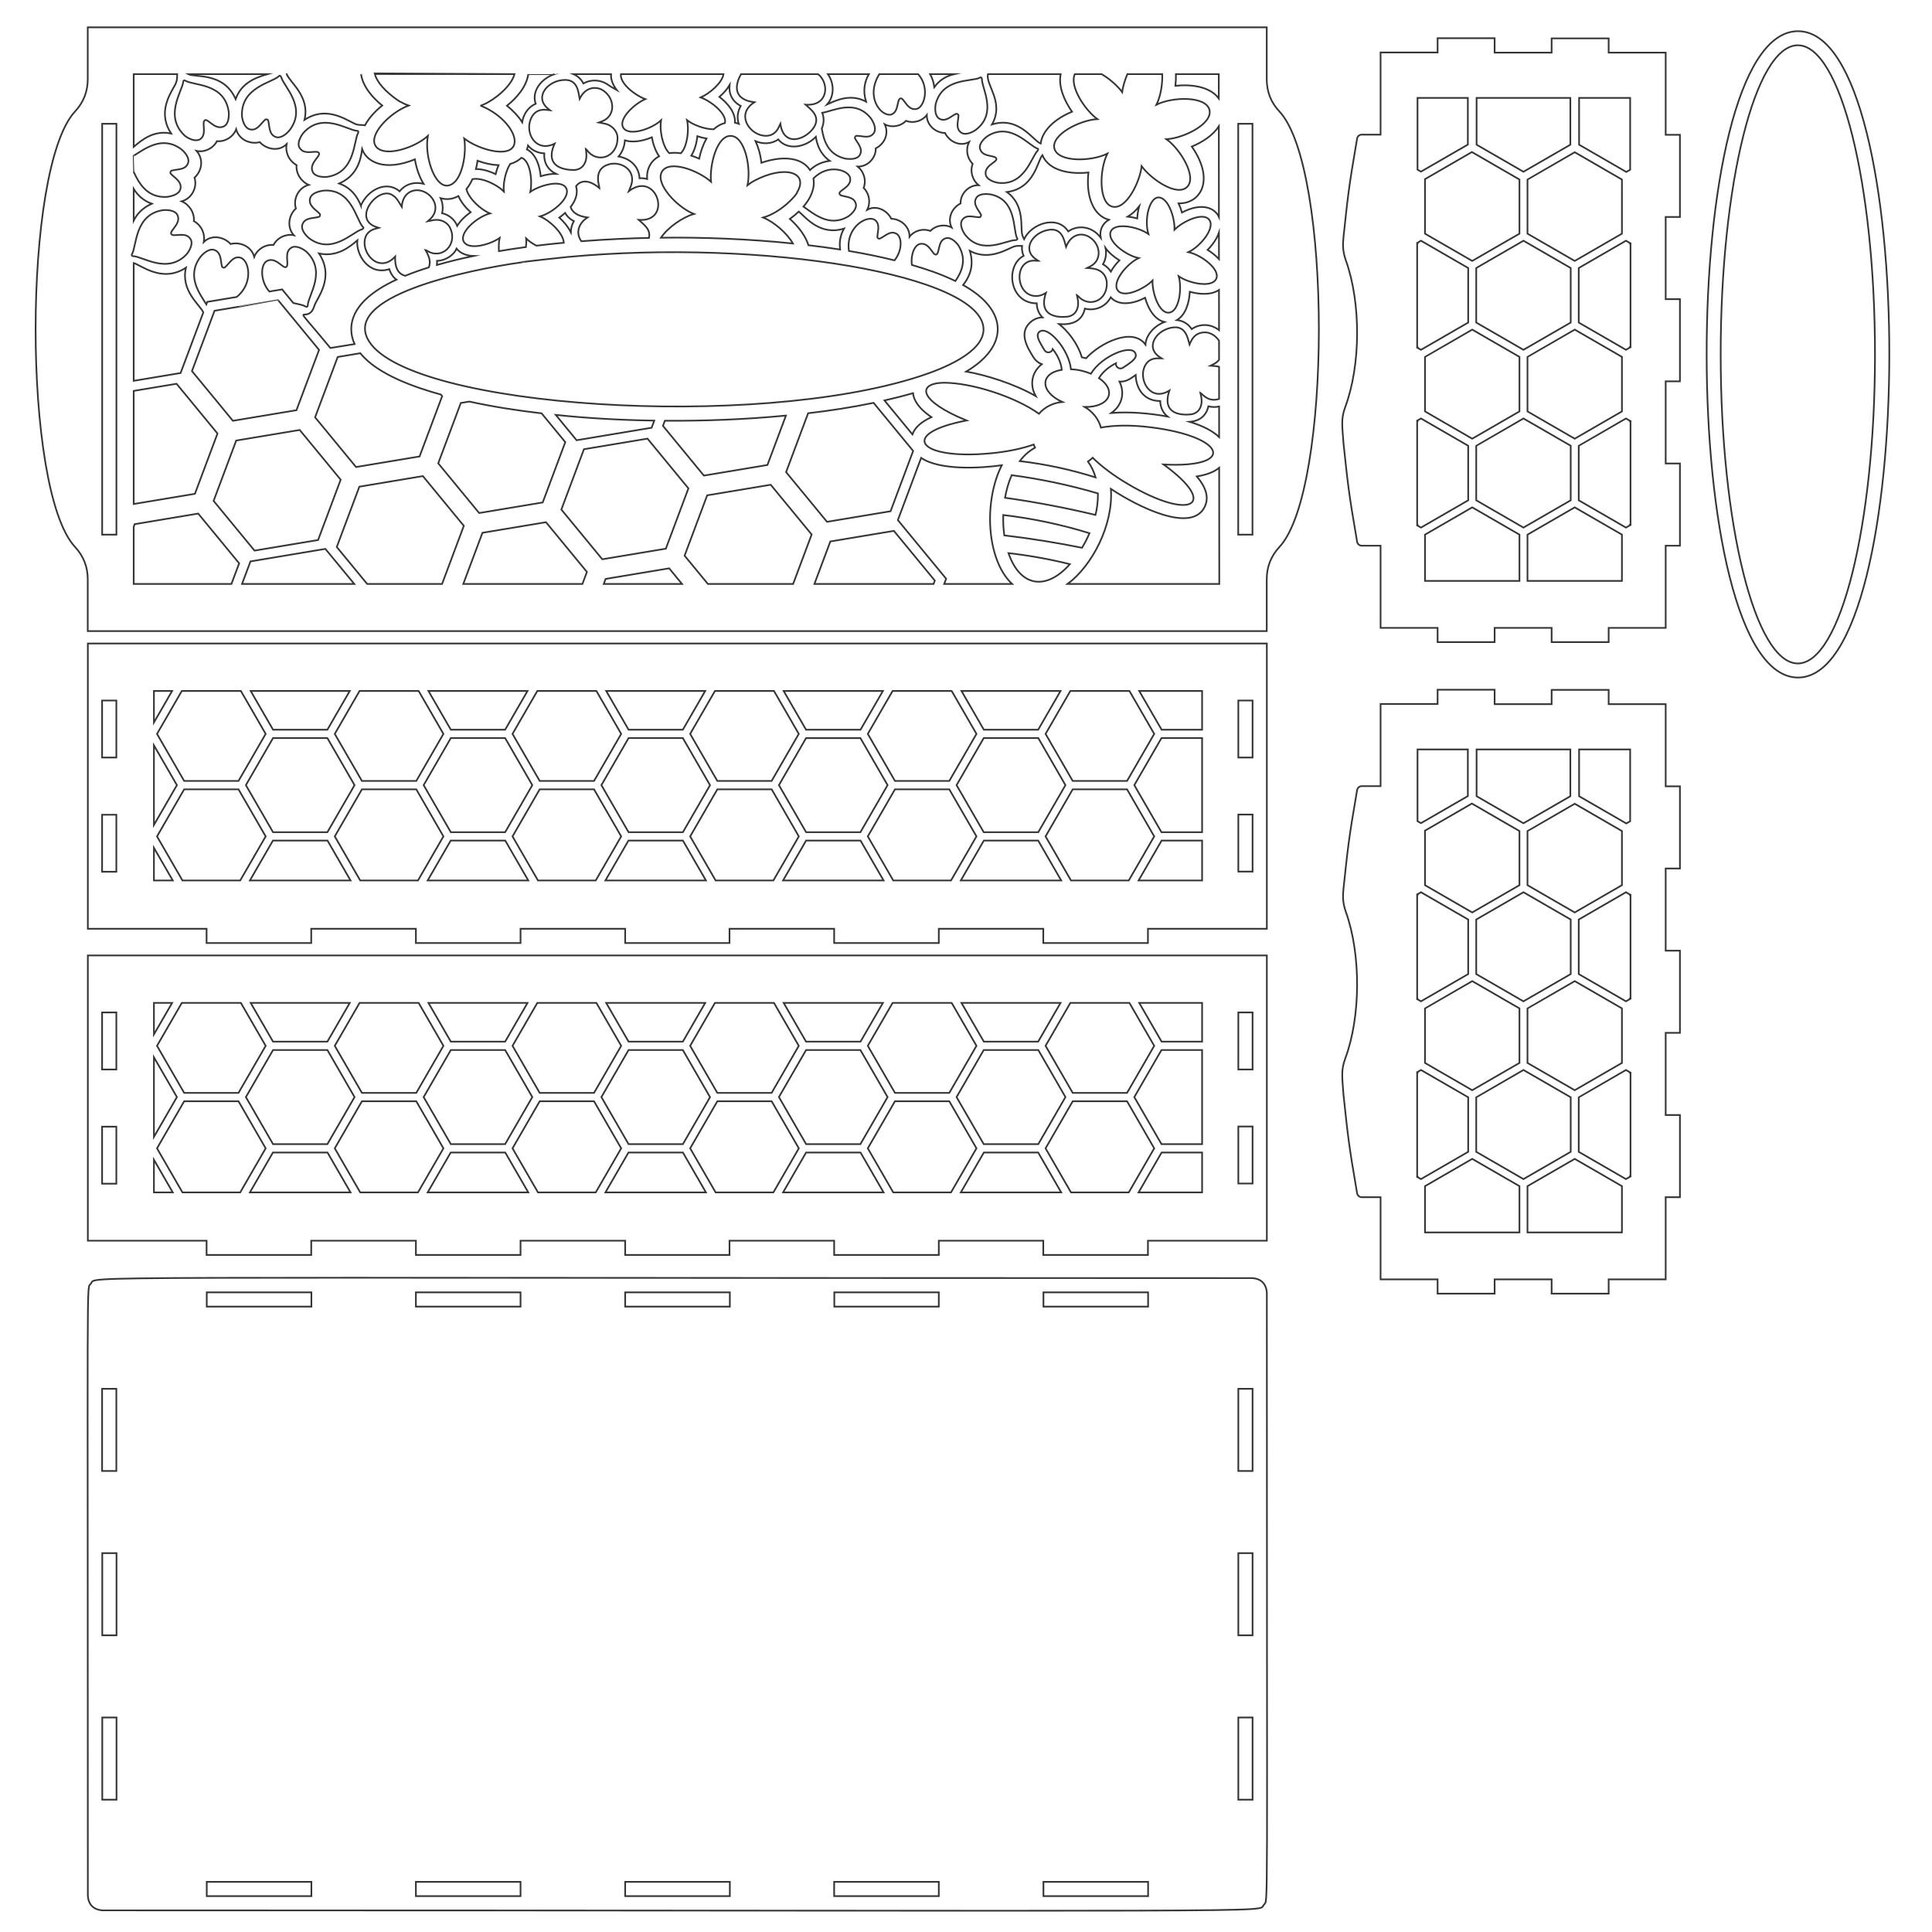 <?xml version="1.0" encoding="utf-8"?>
<!-- Generator: Adobe Illustrator 21.1.0, SVG Export Plug-In . SVG Version: 6.00 Build 0)  -->
<svg version="1.1" xmlns="http://www.w3.org/2000/svg" xmlns:xlink="http://www.w3.org/1999/xlink" x="0px" y="0px"
	 viewBox="0 0 1152 1152" enable-background="new 0 0 1152 1152" xml:space="preserve">
<g id="Слой_1">
	<path fill="none" stroke="#373435" stroke-miterlimit="10" d="M1072.1,18.6c-72.776,0-72.466,385.4,0,385.4
		C1144.553,404,1144.837,18.6,1072.1,18.6z M1072,395.6c-25.4,0-46-82.6-46-184.3c0-101.8,20.6-184.3,46-184.3s46,82.5,46,184.3
		S1097.4,395.6,1072,395.6z"/>
	<path fill="none" stroke="#373435" stroke-miterlimit="10" d="M746.88,762.1c-726.33,0-688.496-1.504-692.7,3.3
		c-2.677,4.016-1.8-21.62-1.8,365.2c0.479,5.269,3.545,8.05,8.5,8.5c726.35,0,688.496,1.505,692.7-3.3
		c2.677-4.016,1.8,21.62,1.8-365.2C754.916,765.496,752.079,762.573,746.88,762.1z M60.88,828.1h8.5v49h-8.5
		C60.88,877.1,60.88,828.1,60.88,828.1z M69.48,1073.1h-8.5v-49h8.5V1073.1z M69.48,975.1h-8.5v-49h8.5V975.1z M185.68,1130.6h-62.4
		v-8.5h62.4V1130.6z M185.68,779.1h-62.4v-8.5h62.4V779.1z M310.38,1130.6h-62.4v-8.5h62.4V1130.6z M310.38,779.1h-62.4v-8.5h62.4
		V779.1z M435.18,1130.6h-62.4v-8.5h62.4V1130.6z M435.18,779.1h-62.4v-8.5h62.4V779.1z M559.78,1130.6h-62.4v-8.5h62.4V1130.6z
		 M559.78,779.1h-62.3v-8.5h62.3V779.1z M684.58,1130.6h-62.4v-8.5h62.4V1130.6z M684.58,779.1h-62.4v-8.5h62.4V779.1z
		 M746.88,1073.1h-8.5v-49h8.5V1073.1z M746.88,975.1h-8.5v-49h8.5V975.1z M746.88,877.1h-8.5v-49h8.5V877.1z"/>
	<path fill="none" stroke="#373435" stroke-miterlimit="10" d="M1001.7,129.38v-49h-8.5v-49h-34v-8.5h-34v8.5h-34v-8.6h-34v8.5h-34
		v49H812c-1.4,0-2.6,1-2.8,2.4c-5.276,30.465-5.621,35.687-8.1,58.6c-0.29,3.4-0.84,7.74,1.4,14c9.03,25.14,8.98,62.35-0.4,87.5
		c-2.58,7.07-1.77,11.03-1,21.6c2.484,22.962,2.807,28.037,8.1,58.6c0.2,1.4,1.4,2.4,2.8,2.4h11.2v49h34v8.5h34v-8.5h34v8.5h34v-8.5
		h34v-49h8.5v-49h-8.5v-49h8.5v-49h-8.5v-49H1001.7z M941.57,58.38h30.45v42.83l-2.3,1.32l-28.15-16.25V58.38z M967.12,107.05v32.28
		c-0.077,0.046-28.082,16.215-28.16,16.26c-0.077-0.046-28.082-16.215-28.16-16.26v-32.28c0.078-0.062,28.074-16.22,28.16-16.27
		C939.053,90.842,967.023,106.994,967.12,107.05z M906.01,212.8v32.52c-0.077,0.046-28.092,16.215-28.17,16.26
		c-0.077-0.046-28.072-16.215-28.15-16.26V212.8c0.078-0.062,28.064-16.21,28.15-16.26
		C877.933,196.602,905.913,212.744,906.01,212.8z M880.24,192.33v-32.52c0.077-0.046,28.082-16.225,28.16-16.27
		c0.093,0.062,28.073,16.214,28.17,16.27v32.52c-0.077,0.046-28.092,16.205-28.17,16.25
		C908.323,208.534,880.318,192.375,880.24,192.33z M880.24,265.8c0.077-0.062,28.074-16.22,28.16-16.27
		c0.093,0.062,28.073,16.214,28.17,16.27v32.52c-0.077,0.046-28.092,16.215-28.17,16.26c-0.077-0.046-28.082-16.215-28.16-16.26
		V265.8z M910.8,245.32V212.8c0.078-0.062,28.074-16.21,28.16-16.26c0.093,0.062,28.063,16.204,28.16,16.26v32.52
		c-0.077,0.046-28.082,16.215-28.16,16.26C938.883,261.534,910.878,245.365,910.8,245.32z M880.45,58.38L880.45,58.38h55.91v27.9
		l-27.96,16.13l-27.95-16.13V58.38z M906.01,107.05v32.28c-0.077,0.046-28.092,16.215-28.17,16.26
		c-0.077-0.046-28.072-16.215-28.15-16.26v-32.52c0.077-0.046,27.872-16.105,27.95-16.15
		C877.733,90.722,905.913,106.994,906.01,107.05z M845.23,58.38h30.01v27.83l-27.95,16.13l-2.06-1.18V58.38z M845.02,144.92h0.1
		l-0.05-0.09l2.22-1.29c0.093,0.062,28.063,16.214,28.16,16.27v32.52c-0.077,0.046-28.082,16.205-28.16,16.25l-2.22-1.28l0.05-0.09
		h-0.1V144.92z M845.07,313.3l0.05-0.09h-0.1v-62.3h0.1l-0.05-0.09l2.22-1.29c0.093,0.062,28.063,16.214,28.16,16.27v32.52
		c-0.077,0.046-28.082,16.215-28.16,16.26L845.07,313.3z M849.79,346.38v-0.11h-0.1v-27.48c0.077-0.046,28.072-16.215,28.15-16.26
		c0.093,0.062,28.073,16.204,28.17,16.26v27.59H849.79z M967.01,346.27v0.11H910.8v-27.59c0.077-0.046,28.082-16.215,28.16-16.26
		c0.093,0.062,28.063,16.204,28.16,16.26v27.48H967.01z M972.23,312.95h-0.11l0.06,0.09c-0.28,0.155-2.391,1.379-2.67,1.54
		c-0.077-0.046-28.072-16.215-28.15-16.26V265.8c0.078-0.062,28.064-16.22,28.15-16.27c0.279,0.162,2.391,1.395,2.67,1.55
		l-0.06,0.09h0.11V312.95z M972.23,206.95h-0.11l0.06,0.09c-0.28,0.155-2.391,1.379-2.67,1.54
		c-0.077-0.046-28.072-16.205-28.15-16.25v-32.52c0.077-0.046,28.072-16.225,28.15-16.27c0.114,0.076,2.519,1.466,2.67,1.55
		l-0.06,0.09h0.11V206.95z"/>
	<path fill="none" stroke="#373435" stroke-miterlimit="10" d="M1001.7,517.861v-49h-8.5v-49h-34v-8.5h-34v8.5h-34v-8.6h-34v8.5h-34
		v49H812c-1.4,0-2.6,1-2.8,2.4c-5.276,30.465-5.621,35.687-8.1,58.6c-0.29,3.4-0.84,7.74,1.4,14c9.03,25.14,8.98,62.35-0.4,87.5
		c-2.58,7.07-1.77,11.03-1,21.6c2.484,22.962,2.807,28.037,8.1,58.6c0.2,1.4,1.4,2.4,2.8,2.4h11.2v49h34v8.5h34v-8.5h34v8.5h34v-8.5
		h34v-49h8.5v-49h-8.5v-49h8.5v-49h-8.5v-49H1001.7z M941.57,446.861h30.45v42.83l-2.3,1.32l-28.15-16.25V446.861z M967.12,495.531
		v32.28c-0.077,0.046-28.082,16.215-28.16,16.26c-0.077-0.046-28.082-16.215-28.16-16.26v-32.28
		c0.078-0.062,28.074-16.22,28.16-16.27C939.053,479.323,967.023,495.475,967.12,495.531z M906.01,601.281v32.52
		c-0.077,0.046-28.092,16.215-28.17,16.26c-0.077-0.046-28.072-16.215-28.15-16.26v-32.52c0.078-0.062,28.064-16.21,28.15-16.26
		C877.933,585.083,905.913,601.225,906.01,601.281z M880.24,580.811v-32.52c0.077-0.046,28.082-16.225,28.16-16.27
		c0.093,0.062,28.073,16.214,28.17,16.27v32.52c-0.077,0.046-28.092,16.205-28.17,16.25
		C908.323,597.015,880.318,580.856,880.24,580.811z M880.24,654.281c0.077-0.062,28.074-16.22,28.16-16.27
		c0.093,0.062,28.073,16.214,28.17,16.27v32.52c-0.077,0.046-28.092,16.215-28.17,16.26c-0.077-0.046-28.082-16.215-28.16-16.26
		V654.281z M910.8,633.801v-32.52c0.078-0.062,28.074-16.21,28.16-16.26c0.093,0.062,28.063,16.204,28.16,16.26v32.52
		c-0.077,0.046-28.082,16.215-28.16,16.26C938.883,650.015,910.878,633.846,910.8,633.801z M880.45,446.861L880.45,446.861h55.91
		v27.9l-27.96,16.13l-27.95-16.13V446.861z M906.01,495.531v32.28c-0.077,0.046-28.092,16.215-28.17,16.26
		c-0.077-0.046-28.072-16.215-28.15-16.26v-32.52c0.077-0.046,27.872-16.105,27.95-16.15
		C877.733,479.203,905.913,495.475,906.01,495.531z M845.23,446.861h30.01v27.83l-27.95,16.13l-2.06-1.18V446.861z M845.02,533.401
		h0.1l-0.05-0.09l2.22-1.29c0.093,0.062,28.063,16.214,28.16,16.27v32.52c-0.077,0.046-28.082,16.205-28.16,16.25l-2.22-1.28
		l0.05-0.09h-0.1V533.401z M845.07,701.781l0.05-0.09h-0.1v-62.3h0.1l-0.05-0.09l2.22-1.29c0.093,0.062,28.063,16.214,28.16,16.27
		v32.52c-0.077,0.046-28.082,16.215-28.16,16.26L845.07,701.781z M849.79,734.861v-0.11h-0.1v-27.48
		c0.077-0.046,28.072-16.215,28.15-16.26c0.093,0.062,28.073,16.204,28.17,16.26v27.59H849.79z M967.01,734.751v0.11H910.8v-27.59
		c0.077-0.046,28.082-16.215,28.16-16.26c0.093,0.062,28.063,16.204,28.16,16.26v27.48H967.01z M972.23,701.431h-0.11l0.06,0.09
		c-0.28,0.155-2.391,1.379-2.67,1.54c-0.077-0.046-28.072-16.215-28.15-16.26v-32.52c0.078-0.062,28.064-16.22,28.15-16.27
		c0.279,0.162,2.391,1.395,2.67,1.55l-0.06,0.09h0.11V701.431z M972.23,595.431h-0.11l0.06,0.09c-0.28,0.155-2.391,1.379-2.67,1.54
		c-0.077-0.046-28.072-16.205-28.15-16.25v-32.52c0.077-0.046,28.072-16.225,28.15-16.27c0.114,0.076,2.519,1.466,2.67,1.55
		l-0.06,0.09h0.11V595.431z"/>
	<path fill="none" stroke="#373435" stroke-miterlimit="10" d="M52.38,383.7v170.1h70.8v8.5h62.4v-8.5h62.4v8.5h62.4v-8.5h62.4v8.5
		h62.2v-8.5h62.4v8.5h62.4v-8.5h62.3v8.5h62.4v-8.5h70.9V383.7H52.38z M673.44,412l14.79,25.6l-16.2,28.06h-32.4l-16.19-28.06
		l14.78-25.6H673.44z M635.3,468.16l-16.2,28.06h-32.53l-16.2-28.06l16.2-28.06h32.54L635.3,468.16z M632.37,412l-13.33,23.1h-32.4
		L573.3,412H632.37z M567.45,412l14.79,25.6l-16.2,28.06h-32.4l-16.2-28.06l14.79-25.6H567.45z M529.24,468.16l-16.2,28.06h-32.38
		l-16.21-28.07l16.2-28.05h32.39L529.24,468.16z M526.46,412l-13.35,23.1h-32.49L467.28,412H526.46z M461.5,412l14.79,25.6
		l-16.2,28.06h-32.37l-16.2-28.06l14.79-25.6H461.5z M423.38,468.19l-16.19,28.03H374.8l-16.2-28.06l16.2-28.06h32.36L423.38,468.19
		z M420.5,412l-13.34,23.1H374.8L361.46,412H420.5z M355.61,412l14.79,25.6l-16.2,28.06h-32.4l-16.2-28.06l14.79-25.6H355.61z
		 M317.4,468.16l-16.2,28.06h-32.39l-16.2-28.06l16.2-28.06h32.39L317.4,468.16z M314.54,412l-13.34,23.1h-32.39L255.47,412H314.54z
		 M249.62,412l14.78,25.6l-16.19,28.06h-32.4l-16.2-28.06L214.4,412H249.62z M211.41,468.16l-16.2,28.06h-32.4l-16.2-28.06
		l16.2-28.06h32.4L211.41,468.16z M208.55,412l-13.34,23.1h-32.4L149.47,412H208.55z M143.62,412l14.79,25.6l-16.2,28.06h-32.39
		l-16.2-28.06l14.79-25.6H143.62z M91.78,412h10.85l-10.85,18.78V412z M91.78,444.42l13.71,23.74L91.78,491.9V444.42z M69.38,519.8
		h-8.5v-34h8.5V519.8z M69.38,451.7h-8.5v-34h8.5V451.7z M91.78,525v-19.46L103.02,525H91.78z M108.8,525l-15.18-26.28l16.2-28.06
		h32.39l16.2,28.06L143.23,525H108.8z M149.01,525l13.73-23.78h32.54L209.01,525H149.01z M214.79,525l-15.18-26.28l16.2-28.06h32.4
		l16.19,28.06L249.23,525H214.79z M255,525l13.74-23.78h32.53L315,525H255z M320.78,525l-15.18-26.28l16.2-28.06h32.4l16.2,28.06
		L355.22,525H320.78z M361,525l13.73-23.78h32.47L420.93,525H361z M426.71,525l-15.18-26.28l16.2-28.06h32.39l16.2,28.06v0.01
		L461.15,525H426.71z M466.92,525c3.417-5.914,0.705-1.219,13.73-23.78h32.46L526.85,525H466.92z M532.62,525l-15.18-26.28
		l16.2-28.06h32.4l16.2,28.06L567.06,525H532.62z M572.91,525l13.73-23.78h32.4L632.77,525H572.91z M638.61,525l-15.17-26.28
		l16.19-28.06h32.4l16.2,28.06L673.05,525H638.61z M716.78,525c0,0-8.27,0-37.88,0l13.73-23.78h24.15V525z M716.78,496.22h-24.22
		l-16.2-28.06l16.2-28.06h24.22V496.22z M716.78,435.1h-24.15L679.29,412h37.49L716.78,435.1L716.78,435.1z M746.88,519.7h-8.5v-34
		h8.5V519.7z M746.88,451.7h-8.5v-34h8.5V451.7z"/>
	<path fill="none" stroke="#373435" stroke-miterlimit="10" d="M52.38,569.7v170.1h70.8v8.5h62.4v-8.5h62.4v8.5h62.4v-8.5h62.4v8.5
		h62.2v-8.5h62.4v8.5h62.4v-8.5h62.3v8.5h62.4v-8.5h70.9V569.7H52.38z M673.44,598l14.79,25.6l-16.2,28.06h-32.4l-16.19-28.06
		l14.78-25.6H673.44z M635.3,654.16l-16.2,28.06h-32.53l-16.2-28.06l16.2-28.06h32.54L635.3,654.16z M632.37,598l-13.33,23.1h-32.4
		L573.3,598H632.37z M567.45,598l14.79,25.6l-16.2,28.06h-32.4l-16.2-28.06l14.79-25.6H567.45z M529.24,654.16l-16.2,28.06h-32.38
		l-16.21-28.07l16.2-28.05h32.39L529.24,654.16z M526.46,598l-13.35,23.1h-32.49L467.28,598H526.46z M461.5,598l14.79,25.6
		l-16.2,28.06h-32.37l-16.2-28.06l14.79-25.6H461.5z M423.38,654.19l-16.19,28.03H374.8l-16.2-28.06l16.2-28.06h32.36L423.38,654.19
		z M420.5,598l-13.34,23.1H374.8L361.46,598H420.5z M355.61,598l14.79,25.6l-16.2,28.06h-32.4l-16.2-28.06l14.79-25.6H355.61z
		 M317.4,654.16l-16.2,28.06h-32.39l-16.2-28.06l16.2-28.06h32.39L317.4,654.16z M314.54,598l-13.34,23.1h-32.39L255.47,598H314.54z
		 M249.62,598l14.78,25.6l-16.19,28.06h-32.4l-16.2-28.06L214.4,598H249.62z M211.41,654.16l-16.2,28.06h-32.4l-16.2-28.06
		l16.2-28.06h32.4L211.41,654.16z M208.55,598l-13.34,23.1h-32.4L149.47,598H208.55z M143.62,598l14.79,25.6l-16.2,28.06h-32.39
		l-16.2-28.06l14.79-25.6H143.62z M91.78,598h10.85l-10.85,18.78V598z M91.78,630.42l13.71,23.74L91.78,677.9V630.42z M69.38,705.8
		h-8.5v-34h8.5V705.8z M69.38,637.7h-8.5v-34h8.5V637.7z M91.78,711v-19.46L103.02,711H91.78z M108.8,711l-15.18-26.28l16.2-28.06
		h32.39l16.2,28.06L143.23,711H108.8z M149.01,711l13.73-23.78h32.54L209.01,711H149.01z M214.79,711l-15.18-26.28l16.2-28.06h32.4
		l16.19,28.06L249.23,711H214.79z M255,711l13.74-23.78h32.53L315,711H255z M320.78,711l-15.18-26.28l16.2-28.06h32.4l16.2,28.06
		L355.22,711H320.78z M361,711l13.73-23.78h32.47L420.93,711H361z M426.71,711l-15.18-26.28l16.2-28.06h32.39l16.2,28.06v0.01
		L461.15,711H426.71z M466.92,711l2.64-4.57l11.09-19.21h32.46L526.85,711H466.92z M532.62,711l-15.18-26.28l16.2-28.06h32.4
		l16.2,28.06L567.06,711H532.62z M572.91,711l13.73-23.78h32.4L632.77,711H572.91z M638.61,711l-15.17-26.28l16.19-28.06h32.4
		l16.2,28.06L673.05,711H638.61z M716.78,711c0,0-8.27,0-37.88,0l13.73-23.78h24.15V711z M716.78,682.22h-24.22l-16.2-28.06
		l16.2-28.06h24.22V682.22z M716.78,621.1h-24.15L679.29,598h37.49L716.78,621.1L716.78,621.1z M746.88,705.7h-8.5v-34h8.5V705.7z
		 M746.88,637.7h-8.5v-34h8.5V637.7z"/>
	<path fill="none" stroke="#373435" stroke-miterlimit="10" d="M762.92,66.5c-5.1-5.4-7.6-11.8-7.6-19.3V16.3h-703v30.9
		c0,7.4-2.5,13.8-7.6,19.3c-31.28,33.58-31.34,225.96,0,259.6c5.1,5.5,7.6,11.9,7.6,19.3v30.9h703v-30.9c0-7.4,2.5-13.8,7.6-19.3
		C794.199,292.521,794.26,100.145,762.92,66.5z M672.49,288.57c-8.63-5.09-15.93-10.66-20.97-15.63c-0.86,0.83-1.79,1.59-2.8,2.26
		c1.95,2.73,3.52,5.87,4.56,9.47c-14.73-4.67-29.82-7.91-45.21-9.73c2.66-3.53,5.74-6.18,9.08-7.98c-0.31-0.61-0.58-1.24-0.82-1.89
		c-6.68,2.37-15.66,4.3-25.63,5.23c-43.72,4.14-54.81-11.86-14.36-19.58c-28.38-11.59-29.95-22.11-13.78-22.52
		c17.27,0,43.08,8.58,56.95,18.5c3.39-3.97,8.41-6.53,13.94-7.01c-13.32-6.02-13.58-17.04-0.31-19.2
		c-0.54-4.85-2.91-9.15-5.41-12.32c-0.65,2.21-3.67,2.68-4.92,0.64c-3.85-6.24-5.29-9.18-2.9-11.06
		c4.83-3.75,17.46,10.54,18.68,22.44c4.15,0.13,8.37,1.14,11.89,2.65c6.26-10.41,23.76-17.71,26.44-12.35
		c1.36,2.72-1.18,4.76-7.34,8.78c-1.978,1.297-4.528-0.424-4.17-2.68c-3.61,1.81-7.58,4.68-10.14,8.84
		c11.08,7.63,6.21,17.44-8.45,17.24c4.81,2.81,8.27,7.25,9.64,12.29c6.89-1.28,16.81-1.81,29.98-0.15
		c44.91,5.66,50.68,24.39,7.38,22.14C727.14,301.15,710.27,310.92,672.49,288.57z M599.28,296.8c0.74-4.41,2.11-9.31,3.95-13.48
		c16.74,2.22,34.18,5.82,51.44,10.89c0.09,4.46-0.63,9.69-1.45,12.83C635.07,302.7,617.31,299.34,599.28,296.8z M649.64,317.94
		c-1.3,3.02-2.8,5.95-4.46,8.69c-15.03-3.04-30.62-5.55-46.33-7.4c-0.55-3.9-0.77-7.99-0.63-12.14
		C615.79,309.13,633.23,312.86,649.64,317.94z M220.17,203.72c-17.4-27.06,58.72-42.78,90.91-47.31c0-0.31,26.67-3.12,26.99-3.15
		c117.61-11.03,248.38,10.81,248.38,43.14c0,13.9-24.41,23.55-37.71,27.87C449.92,256.61,245.42,243.16,220.17,203.72z
		 M468.63,247.8l-11.03,29.46l-37.89,6.32l-24.41-29.66l1.14-3.04C420.18,251.01,443.27,250.2,468.63,247.8z M121.24,186.26v0.01
		l-13.56,36.15l-27.96,4.66v-70.23c4.4,1.2,17.02,12.09,31.15,2.76C107.62,173.36,119.14,181.65,121.24,186.26z M108.34,120.04
		c6.12-1.68,9.46-8.46,7.64-14.09c4.41-4.05,5.63-10.92,1.22-15.97c4.26,0.99,9.72-1.16,12.15-5.79c5.22,0.46,9.98-2.95,11.46-7.07
		c1.68,6.12,8.28,9.14,14.08,7.63c4.06,4.41,11.42,5.78,15.98,1.23c-0.82,4.58,1.15,9.71,5.96,12.47c-0.47,5.02,2.78,9.9,7.24,11.77
		c-6.12,1.68-9.45,8.46-7.63,14.09c-4.41,4.05-5.46,11.24-1.23,15.97c-4.26-0.99-9.71,1.15-12.15,5.79
		c-5.22-0.47-9.97,2.95-11.45,7.07c-1.68-6.12-8.29-9.14-14.09-7.64c-4.05-4.4-11.42-5.77-15.97-1.22
		c0.81-4.58-1.15-9.71-5.96-12.47C116.06,126.8,112.79,121.91,108.34,120.04z M259.57,131.12c4.17-0.38,8,2.2,9.06,5.36
		c0.01,0.01,0.01,0.02,0.01,0.03c4.15,9.46-5.18,18.57-13.97,13.01c-0.28-0.17-0.55-0.34-0.96-0.42c0.07,0.12,0.53,0.93,0.72,1.29
		c0.01,0.01,0.01,0.02,0.02,0.03c1.53,2.96,2.53,5.98,1.21,9.03c-4.48,1.39-9.28,3.05-14.03,5c-3.46-0.87-6.32-3.84-6-11.46
		c-2.46,2.62-5.35,4.39-8.89,3.86c-0.02,0-0.04,0-0.06-0.01c-4.85-0.55-9.32-6.27-9.32-12.13c0.12-8.15,7.73-8.48,8.73-8.84
		c-0.56-0.19-1.45-0.41-1.89-0.56c-14.62-5.07,1.75-25.04,10.09-18.75c2.2,1.3,3.35,3.63,5.25,6.74c0.32-4.3,2.16-7.98,6.19-9.41
		c0.01,0,0.01,0,0.01,0c7.95-2.65,16.85,6.34,12.96,13.85c-0.85,1.79-2.19,2.86-3.66,4.2C256.75,131.6,257.91,131.27,259.57,131.12z
		 M300.41,114.13c-0.48-4.51,0.96-11.91,3.8-16.38c3.06-0.84,5.22-2.27,6.73-3.72c5.5,1.97,6.59,14.43,5.28,20.37
		c5.3-3.81,18.55-7.67,21.41-2.16c0.01,0.02,0.02,0.03,0.02,0.05c2.79,5.51-8.19,14.76-15.67,16.75
		c5.57,2.27,13.86,9.82,14.22,15.71c-8.35,0.75-16.33,1.75-16.33,1.75c-2.48-1.32-4.45-2.64-6.14-4.34
		c0.19,1.97,0.09,3.29-0.14,5.15c-5.37,0.72-10.74,1.52-16.1,2.44c-0.15-2.4-0.1-5.47,0.43-7.86c-6.21,4.3-18.7,7.37-21.42,2.16
		c-2.84-5.47,8-14.73,15.66-16.81c-5.34-2.11-12.75-8.89-14.05-14.49c1.39-1.67,2.59-3.66,3.59-5.92
		C287.28,105.63,296.4,110.13,300.41,114.13z M283.78,100.79c0.4-1.57,0.73-3.22,0.97-4.94c4.37,1.6,8.65,2.51,12.51,2.64
		c-0.69,1.65-1.27,3.45-1.73,5.35C291.36,101.83,287.31,100.8,283.78,100.79z M331.51,103.66c-2.77-0.06-5.86,0.42-9.11,1.43
		c-0.56-6.07-2.76-13.17-8.19-16.01c0.28-0.73,0.49-1.49,0.64-2.26c2.43,2.92,5.97,4.46,9.69,4.63
		C324.13,96.81,326.58,101.22,331.51,103.66z M343.48,111.08c2.06-3.09,7.03-4.83,14.01,1.15c0-1-4.06-11,4.93-14.05
		c7.53-2.55,16.89,3.01,13.99,12.07c-0.4,1.27-0.96,2.48-1.45,3.74c16.74-12.77,26.51,18.61,5.88,17.13
		c2.94,2.71,7.28,5.48,6.15,10.74c-9.21,0.13-24.96,0.79-40.34,1.98c-3.65-4.94-1.57-10.87,3.67-14.16
		c-6.38-0.87-9.17-3.36-10.08-6.25C343.46,119.29,344.7,114.91,343.48,111.08z M342.17,131.86c-1.06,1.9-1.78,4.27-1.82,6.59
		c-1.66-3.31-4.13-6.23-6.85-8.71c1.25-0.89,2.41-1.81,3.45-2.77C338.11,129.02,339.86,130.66,342.17,131.86z M260.57,155.53
		c5.74-0.15,10.35-4.01,11.68-7.27c2.03,2.56,5.51,4.22,10.1,4.37c-7.65,1.58-15.46,3.54-21.84,5.37
		C260.61,157.21,260.63,156.38,260.57,155.53z M280.64,126.55c-3.69,2.61-6.33,5.39-8.02,8.12c-1.55-3.85-4.94-6.58-9.03-7.55
		c0.8-3.15,0.33-6.36-0.88-8.98c3.34,1.03,7.2,0.72,10.63-1.25C274.83,120.45,277.76,123.93,280.64,126.55z M211.44,205.17
		l-14.45,2.33c-26.35-32.01-13.35-12.29-9.57-25.06c1.31-4.44,12.42-16.69,2.8-31.31c10.59,2.32,18.23-3.81,22.85-7.8
		c-0.95,8.12,6.47,21.12,19.05,17.15c0.94,3.02,2.83,5.34,4.28,6.25c-14.38,6.69-26.95,16.25-26.95,29.57
		C209.45,199.47,210.16,202.42,211.44,205.17z M127.94,185.29l14.65-2.44c0-0.01,23.22-3.88,23.23-3.88
		c5.38,6.54,1,1.22,24.42,29.66l-13.48,35.97l-37.89,6.31l-24.41-29.65C118.93,209.32,123.47,197.22,127.94,185.29z M123.03,181.5
		c-3.81-6.31-12.12-16.69-3.6-28.21c1.71-2.17,5.34-5.39,8.47-4.2c4.11,1.48,3.65,6.7,4.4,9.6c0.03,0.81,1.5,1.25,1.97,0.58
		c2.52-2.2,4.64-6.66,8.9-5.67c5.34,1.12,8.34,15.13-2.05,23.48L123.59,180L123.03,181.5z M173.53,147.82
		c2.69-1.89,6.84,0.41,9.01,2.12c12.6,11.75,1.09,26.29,0.97,32.15c0.03,0.81-0.61,1.16-1.28,0.69c-1.49-0.92-4.2-1.41-7.32-2.1
		l-6.68-8.12l-7.62,1.27c-5.58-6.17-5.49-16.57-1.12-18.37c5.89-2.61,10.46,7.23,11.8,2.67
		C171.67,155.03,169.87,150.22,173.53,147.82z M190.53,127.39c-2.03-2.21-6.67-4.64-5.68-8.91c0.7-3.27,5.05-4.4,8.12-4.83
		c16.7-1.24,19.3,17.2,23.35,21.61c0.78,0.5,0.38,1.04-0.43,1.48c-0.13,0.03-0.26,0.07-0.39,0.11h-0.01
		c-5.66,1.88-17.59,15.06-30.94,5.38c-2.18-1.71-5.39-5.34-4.2-8.47c1.48-4.12,6.38-3.48,9.59-4.4
		C190.76,129.33,191.19,127.85,190.53,127.39z M238.25,114.08c-7.71-6.72-19.07-0.93-23.04,8.45c0,0.01-0.01,0.01-0.01,0.02
		c-2.11-5.05-5.66-10.54-12.95-13.13c10.54-4.63,12.85-13.74,13.68-20.47c2.8,7.73,13.45,13.43,31.45,6.07
		c0.99,5.74,2.79,10.71,5.21,14.6C246.48,108.1,241.29,110.19,238.25,114.08z M213.54,79.28c-2.75,4.81-1.61,23.62-18.42,26.17
		c-2.76,0.25-7.48-0.07-8.73-3.11c-2.54-5.76,7.25-10.44,2.68-11.8c-3.42-0.2-7.92,1.42-10.32-2.24c-1.88-2.69,0.41-6.84,2.12-9.01
		c11.26-12.75,26.44-1.58,31.98-1.29C213.66,77.97,213.83,78.29,213.54,79.28z M105.28,228.83l24.41,29.65l-13.47,35.97l-36.5,6.08
		v-67.44L105.28,228.83z M140.84,262.69l37.88-6.31l24.42,29.65L189.66,322l-37.89,6.32l-24.41-29.66L140.84,262.69z M187.88,248.83
		l13.48-35.97l13.49-2.25c10.26,12.78,32.85,20.46,48.05,24.66l0.76,0.93l-13.48,35.97l-37.88,6.31L187.88,248.83z M274.77,240.29
		l5.09-0.85c14.19,3.11,28.66,5.35,43.08,7.02l14.13,17.17L323.6,299.6l-37.89,6.31l-24.41-29.65L274.77,240.29z M331.38,247.39
		c19.51,2.05,39.14,3.11,58.75,3.41l-1.59,4.25l-44.72,7.45L331.38,247.39z M423.96,108.35c-0.97-9.57,3.36-27.56,11.8-27.32
		c8.46,0.25,12.19,19.06,9.97,29.4c1.22-0.98,2.55-1.88,3.99-2.64c18.06-9.6,32.79-5.14,25.56,6.9c0,1.32-9.43,12.04-20.24,15.03
		c6.57,2.62,14.31,9.42,17.76,15.48c-26.18-2.74-54.65-3.81-78.69-3.45c4.02-6.02,12.88-12.27,19.68-14.16
		c-10.1-3.95-23.68-18.41-18.92-25.51C399.45,95.27,416.29,101.62,423.96,108.35z M412.2,92.82c1.85-3.01,3.13-6.97,3.62-11.59
		c1.85,0.62,3.68,1.08,5.45,1.37c-1.93,3.35-3.42,7.46-4.37,12C415.31,93.9,413.74,93.31,412.2,92.82z M501.38,116.47
		c3.08,1.09,7.64,0.8,8.87,4.79c1.01,2.97-2.19,6.16-4.34,7.7c-11.56,7.02-21.14-1.9-26.83-5.77c4.01-4.6,7.05-10.65,5.93-16.72
		c8.7-9.23,21.43-5.04,21.95-0.11C507.77,112.35,497.53,114.01,501.38,116.47z M524.81,142.19c2.9-1.35,6.03-4.88,9.67-2.84
		c3.45,1.85,3.69,9.91-1.1,15.89c-8.95-2.22-18.04-4.06-27.2-5.6c-2.01-14.78,11.35-21.59,15.49-18.47
		c3.38,2.45,1.57,7.11,1.49,9.96C522.97,141.89,524.21,142.68,524.81,142.19z M500.95,148.79c-6.29-0.99-12.59-1.84-18.89-2.57
		c-1.66-5.21-5.48-10.69-11.08-15.68c1.93-1.4,3.71-2.87,5.32-4.41c4.12,3.44,12.63,14.63,26.97,10.16
		C500.79,140.68,500.42,144.95,500.95,148.79z M483,101.41c-5.76-8.78-18.7-7.94-28.98-4.35c-0.63-5.21-1.86-9.27-3.5-12.88
		c4.35,1.84,9.54,1.79,13.52-1.05c5.55,6.83,16.33,4.75,22.43-1.54c0.73,4.9,2.69,10.33,8.25,14.33
		C489.52,96.61,485.77,98.73,483,101.41z M584.86,127.88c-1.27-2.56-4.88-6.03-2.84-9.67c1.51-2.82,5.79-2.7,8.73-2.29
		c15.64,3.3,13.13,20.9,15.68,26.02c0.49,0.6,0.22,1.01-0.79,1.24c-5.38-0.24-20.29,9.45-30.2-3.28c-1.54-2.15-3.53-6.33-1.6-8.88
		c2.45-3.38,6.77-1.5,9.97-1.49C584.56,129.72,585.35,128.48,584.86,127.88z M661.18,131.04c-3.94,2.31-5.66,6.43-4.87,10.66
		c-5.21-7.01-13.79-7.68-19.34-3.71c-6.43-9.94-21.78-4.88-26.35,4.63c-0.47-0.92-0.86-1.72-1.1-2.78
		c-1.24-3.99,1.83-17.45-9.14-25.33c16.48-2.19,18.23-18.56,21.13-22c4.1,9.63,17.03,11.49,27.49,10.35
		C647.39,117.34,652.03,128.64,661.18,131.04z M684.73,139.51c-3.13-10.67,2.21-27.38,9.84-19.94c0,0,0,0,0.01,0
		c3.94,3.85,5.94,12.49,5.75,17.39c4.99-4.99,16.98-10.73,20.7-5.92c3.78,4.88-5.29,15.93-12.42,19.31
		c7.69,1.6,19.13,10.23,16.6,15.87c-2.49,5.59-16.16,2.85-22.39-1.5c2.11,7.47,0.29,21.12-5.78,21.7c-6,0.58-10.1-12.07-9.83-19.15
		c-4.57,4.74-16.9,10.83-20.69,5.93c-3.79-4.89,5.34-15.95,12.42-19.32c-7.73-1.6-19.14-10.23-16.61-15.86
		C664.85,132.41,678.6,135.23,684.73,139.51z M672.48,129.17c2.41-1.44,4.7-3.51,6.78-6.12c-0.62,2.2-1.01,4.64-1.16,7.2
		C676.16,129.71,674.27,129.35,672.48,129.17z M667.51,227.53c3.82,0.23,6.17-1.42,9.66-3.92c0.23,8.12,4.86,15.51,14.64,15.51
		c0.09,4.01,1.73,7.13,4.41,9.26c-10.53-1.95-22.64-3.01-33.56-2.13C669.03,241.78,670.88,234.34,667.51,227.53z M618.5,176.48
		c-13.21,0.93-14.6-22.11-1.03-21.05c0.57,0.04,1.14,0.16,1.76,0.12c-0.47-0.31-1.52-0.97-1.65-1.06
		c-8.73-6.15-1.18-16.6,8.59-17.54c7.51-0.73,8.52,6.99,9.47,10.26c3.13-7.83,9.37-8.62,13.77-5.97c7,4.24,7.91,13.92,0.69,17.61
		c-0.65,0.34-1.31,0.65-1.97,0.98c2.19,0.18,10.97-0.2,11.85,8.64c-0.01,0.01-0.01,0.01,0,0.02c-0.01,0.01-0.01,0.02,0,0.03
		c0.37,11.37-11.02,14.99-17.09,8.09c-0.21-0.25-0.43-0.49-0.8-0.67c0.37,1.6,1.14,4.2,0.58,6.97c-0.62,3.13-2.5,5.12-5.55,5.82
		c0,0-19.32,3.29-13.48-14.08C622.04,175.64,620.38,176.35,618.5,176.48z M616.14,212.93c1.19,1.93,2.96,3.41,5.03,4.25
		c-6.07,4.82-7.33,12.42-3.59,19c-12.83-7.37-29.91-12.63-41.46-14.62c24.98-14.8,25.78-36.18-1.86-51.6
		c3.68-4.69,6.84-11.29,4.02-20.39c12.11,6.56,23.36-1.96,27.09-2.78c1.35-0.3,2.44-0.19,3.87-0.15c0.06,0.01,0.12,0.02,0.18,0.01
		c-0.22,2.05,0.1,4.04,0.94,5.88c-11.23,6.03-8.53,28.34,7.82,28.34c0.08,3.59,1.45,6.49,3.43,8.38c-2.36,0.05-4.62,0.85-6.54,2.33
		C606.92,197.98,612.46,206.97,616.14,212.93z M646.89,184.02c5.53,1.44,12.02-0.55,15.42-6.72c4.14,4.67,12.09,4.62,20.47,0.23
		c1.71,6.14,5.37,12.98,11.55,14.48c-5.66,2.1-10.96,7.44-11.33,13.45c-7.75-10.7-27.28-0.77-35.38,8.16
		c-0.83-0.2-1.64-0.4-2.48-0.55c-0.01-0.01-0.03-0.01-0.05-0.01c-2.71-8.84-8.67-15.91-13.56-19.8
		C639.18,193.82,645.25,191.61,646.89,184.02z M667.48,155.25c-2.14,2.18-3.86,4.44-5.12,6.68c-1.15-1.78-2.76-3.28-4.68-4.36
		c1.8-3.07,2.16-6.61,1.51-9.67C661.11,150.65,664.53,153.41,667.48,155.25z M569.68,167.58c-8.62-4.21-18.08-7.34-25.95-9.6
		c-0.83-5.86,1.51-12.19,5.22-12.59c6.1-0.82,7.69,9.4,10.11,5.58c1.17-2.75,0.8-7.64,4.79-8.87c2.98-1.01,6.17,2.19,7.71,4.34
		C576.66,154.96,573.41,162.09,569.68,167.58z M481.86,246.4c13.01-1.52,26.13-3.52,39.03-6.2l23.6,28.67l-13.47,35.97l-37.89,6.31
		l-24.41-29.65L481.86,246.4z M544.05,259.01l-16.65-20.23c5.49-1.23,11.61-2.79,17.02-4.36c0.47,4.85,4.13,9.63,10.96,14.31
		C549.23,251.56,545.48,254.97,544.05,259.01z M709.38,251.52c6.34-0.48,10-4.03,11.14-9.25c1.94,0.51,4.18,0.6,6.39,0.11
		l0.02,18.25C723.29,257.05,717.38,253.97,709.38,251.52z M726.89,218.69l0.02,19.2c-6.68,2.13-10.19-3.2-11.19-3.7
		c0.38,1.63,1.13,4.19,0.58,6.97c-0.63,3.13-2.51,5.12-5.56,5.82c0,0-19.31,3.29-13.47-14.08c-11.08,6.82-18.14-5.73-15.01-13.75
		v-0.01l0.01-0.01c2.65-6.96,9.53-5.26,10.59-5.33c0,0-1.66-1.05-1.66-1.06c-8.73-6.14-1.16-16.6,8.59-17.54
		c7.57-0.73,8.57,7.13,9.48,10.26c1.54-3.84,3.53-6.76,8.17-7.25c4.05-0.42,7.57,2.1,9.43,4.95c0,0.02,0.02,11.37,0.02,11.38
		c-1.58,2-3.33,2.63-5.13,3.54C723.66,218.24,725.44,218.26,726.89,218.69z M726.87,196.84c-5.24-4.08-11.81-3.8-16.28-0.6
		c-1.96-3.05-5.18-5.03-8.83-5.38c5.37-3.21,7.33-10.58,7.69-16.89c5.61,1.56,12.53,2.12,17.39-1.07L726.87,196.84z M726.83,154.5
		c-1.82-1.99-4.13-3.86-6.76-5.51c3.28-3.34,5.57-6.87,6.74-10.24L726.83,154.5z M726.8,129.35c-2.41-5.39-10.21-8.82-22.03-2.64
		c-0.55-1.95-1.23-3.78-2.03-5.44c13.25,0.27,21.78-13.96,7.9-33.87c6.15-2.56,12.53-6.53,16.11-12.1L726.8,129.35z M701.16,44.2
		h25.56l0.01,14.49c-5.41-7.31-16.8-8.5-25.87-7.52C701.13,48.75,701.22,46.42,701.16,44.2z M640.89,44.2h15.98
		c4.85,2.83,9.74,7.27,12.26,10.73c0.41-3.44,1.76-7.61,3.09-10.73h20.81c0.2,5.45-0.84,12.97-3.47,18.23
		c9.67-4.83,29.55-5.22,31.61,3.08c2.07,8.34-15.44,16.92-25.64,17.5c8.16,5.8,18.51,22.57,12.24,28.52
		c-6.08,5.81-21.34-4.59-27.04-12.43c-1.03,9.38-9.21,26.19-17.44,24.12c-8.27-2.08-7.86-21.87-2.99-31.62
		c-9.64,4.82-29.53,5.24-31.6-3.08c-2.04-8.19,15.16-16.89,25.63-17.5C647.15,65.88,637.51,51.53,640.89,44.2z M589.09,44.2h43.36
		c-1.51,7.61,2.33,16.06,6.77,22.41c-10.81,4.49-17.79,11.57-18.69,18.99c-4.65-1.81-12.87-16.42-29.04-11.39
		C599.02,60.86,587.59,50.73,589.09,44.2z M618.43,88.51c0.75,0.19,0.83,0.53,0.3,1.35c-3.8,3.68-7.74,21.24-23.84,19.11
		c-2.59-0.49-6.84-2.04-7.17-5.16c-0.81-5.98,9.42-7.65,5.58-10.11c-3.08-1.1-7.63-0.8-8.87-4.79c-1.01-2.97,2.19-6.17,4.34-7.7
		C602.47,72.5,613.43,86.77,618.43,88.51z M585.51,47.13c-0.23,5.37,9.45,20.28-3.62,30.27c-2.14,1.54-6.32,3.52-8.88,1.6
		c-3.38-2.45-1.57-7.11-1.49-9.97c0.19-0.75-1.05-1.54-1.65-1.05c-2.9,1.35-6.03,4.88-9.67,2.84c-2.82-1.51-2.77-6.14-2.28-8.73
		c3.97-15.79,21.57-13.28,26.35-15.76C584.87,45.85,585.29,46.11,585.51,47.13z M569.06,44.2c-4.23,0.97-8.6,3.09-11.95,7.77
		c-0.41-3.07-1.3-5.63-2.51-7.77H569.06z M552.61,68.59c-0.09,6.05,5.17,10.58,10.89,10.73c2.55,5.12,8.94,8.33,14.32,5.37
		c-1.96,3.98-1.52,9.21,2.16,13.01c-1.79,4.63,0.02,9.9,3.52,12.72c-6.06-0.08-10.92,5.25-10.74,10.89
		c-5.12,2.55-7.99,8.87-5.36,14.33c-3.65-2.04-9.21-1.52-12.68,2.08c-4.66-1.81-9.93,0.06-12.38,3.44
		c0.08-6.05-5.17-10.57-10.89-10.73c-2.55-5.12-8.94-8.33-14.32-5.36c1.96-3.99,1.52-9.22-2.16-13.02c1.8-4.64-0.04-9.91-3.52-12.72
		c6.05,0.09,10.91-5.25,10.74-10.89c5.11-2.55,8.06-8.53,5.36-14.32c3.64,2.03,9.21,1.52,12.68-2.09
		C544.89,73.84,550.16,71.97,552.61,68.59z M524.3,44.2h23.16c7.22,8.03,3.64,20.32-1.32,20.84c-6.07,0.82-7.68-9.33-10.11-5.58
		c-1.17,2.75-0.8,7.64-4.79,8.87C525.6,69.57,515.7,58.24,524.3,44.2z M520.92,79.49c-2.45,3.38-6.77,1.49-9.97,1.49
		c-0.75-0.19-1.54,1.05-1.05,1.65c1.27,2.56,4.88,6.02,2.84,9.67c-1.51,2.82-5.8,2.7-8.73,2.28c-10.49-2.42-12.86-11.07-14.01-17.97
		c1.38-3.02,1.44-6.37,0.28-9.36c6.13-0.85,19.77-8.54,29.04,3.36C520.85,72.75,522.84,76.93,520.92,79.49z M493.67,44.2h24.41
		c-2.41,4.23-3.76,9.62-1.68,16.4c-9.19-4.95-17.9-0.79-23.18,1.65C497.86,56.82,497.21,49.4,493.67,44.2z M441.85,44.2h45.91
		c6.81,5.21,6.4,19.21-7.42,18.22c2.93,2.69,9.06,6.77,5.1,13.31c-4.544,7.311-18.139,12.65-20.15-2.08
		c-0.55,1-2.26,8.52-10.46,7.18c-8.53-1.408-15.945-13.003-5.01-19.85C435.23,59,439.41,48.55,441.85,44.2z M441.67,63.16
		c-1.79,3.23-2.41,7.02-1.18,10.67c-0.74-0.29-1.5-0.51-2.27-0.66c0.47-6.06-4.4-11.71-9.26-15.41c2.58-2.22,4.62-4.6,6.04-7
		C434.44,56.08,436.78,60.6,441.67,63.16z M370.22,44.2h61.19c-0.9,5.44-8.57,11.75-13.62,13.89c6.38,2.33,15.69,9.77,14.5,15.25
		c-2.03,0.51-4.39,1.59-6.72,3.75c-5.17,0.03-12.18-2.53-15.91-5.44c1.29,5.51,0.27,15.65-3.68,19.74
		c-2.46-0.34-4.79-0.37-6.93-0.08c-4.08-4.05-5.89-13.88-4.88-19.58c-5.92,5.44-19.43,9.68-22.54,4.4
		c-3.145-5.316,6.924-14.397,13.15-17.04C379.05,57.08,369.49,49.87,370.22,44.2z M372.61,83.69c4.29,1.34,10,0.73,16.06-1.82
		c0.71,3.88,2.12,8.16,4.34,11.29c-4.69,2.54-7.64,7.48-7.13,13.59c-1.43-0.4-2.97-0.58-4.54-0.47
		c-0.38-7.15-5.66-11.79-12.48-12.96C371.07,90.68,372.34,87.41,372.61,83.69z M364.34,44.2c-0.12,2.02,0.32,4.57,2.05,7.49
		c0.01,0,0.01,0,0.01,0c0.39,0.65,0.82,1.3,1.31,1.94c-1.76-1-3.57-1.92-4.87-2.88c-4.59-3.42-10.56-3.51-14.97-0.97
		c-1.3-2.52-3.41-4.48-5.96-5.58C341.91,44.2,364.34,44.2,364.34,44.2z M345.61,59.01c0.13-0.25,0.33-0.66,0.55-1.06
		c3.43-6.29,9.87-6.74,14.02-3.64c6.66,4.98,6.69,14.9-1.05,17.96c-0.69,0.27-1.39,0.53-2.09,0.79c2.95,0.56,5.73,0.66,8.41,3.16
		v0.01c1.92,1.78,2.82,4.12,2.77,6.17c-0.16,11.84-12.46,15.12-18.17,7.18c-0.2-0.27-0.39-0.53-0.75-0.76
		c0.28,1.93,0.7,4.5-0.1,7.14c-0.95,3.11-3.05,4.95-6.22,5.36c0,0-19.94,1.42-12.29-15.64c-11.03,5.39-17.82-6.06-14.19-14.75
		c3.2-7.66,10.55-5.13,11.62-5.08c-0.05-0.04-1.45-1.13-1.58-1.25c-8.26-7.1,0.47-16.97,10.47-16.95
		C344.67,47.65,344.95,55.46,345.61,59.01z M330.65,44.2c-7.63,2.52-13.9,9.95-11.24,17.7c-4.62,1.92-7.36,6.47-8.04,10.95
		c-1.28-2.15-4.44-6.06-9.08-9.81c5.89-4.73,11.68-11.38,12.71-18.84C315,44.2,330.65,44.2,330.65,44.2z M306.78,44.2
		c-1.89,7.33-12.05,15.32-18.02,17.93c-0.04,0.04-1.2,0.52-1.26,0.53c-0.79,0.34-1.07,0.27-0.39,0.57
		c19.92,8.21,28.4,29.76,8.21,26.97c-6.73-0.93-14.19-4.25-18.51-7.61c1.5,9.34-1.26,24.3-7.74,27.42
		c-0.01,0.01-0.02,0.01-0.03,0.01c-8.97,4.7-16.24-16.07-13.93-28.96c-7.36,6.77-24.42,12.55-30.27,7.04
		c-6.84-6.65,7.85-21.22,18.81-25.15c-1-0.33-2.97-1.18-4.34-2c-0.809,0-8.993-5.712-12.8-10.97c0-0.01-0.01-0.01-0.01-0.01
		c-1.24-1.75-2.46-3.68-2.98-5.77C223.52,44.2,306.78,44.2,306.78,44.2z M215.28,44.2c1.07,7.42,6.84,14.03,12.63,18.72
		c-4.61,3.69-8.1,7.74-10.28,11.79c-0.74-0.21-3.56-0.09-4.75-0.45c-4.26-0.98-17.01-12.24-31.31-2.8
		c3.32-14.01-8.61-22.11-10.64-27.26C170.93,44.2,215.28,44.2,215.28,44.2z M167.67,45.94c1.33,5.48,15.41,17.67,5.17,31.52
		c-1.71,2.17-5.34,5.39-8.47,4.2c-4.11-1.48-3.64-6.7-4.4-9.6c-0.02-0.81-1.5-1.25-1.97-0.58c-2.52,2.2-4.64,6.66-8.9,5.67
		c-3.28-0.69-4.58-5.36-4.84-8.12c-0.6-17.04,17.84-19.64,21.93-23.52C166.66,44.84,167.15,44.99,167.67,45.94z M159.58,44.2
		c-5.87,1.72-15.41,4.53-19.08,14.89c-7.16-16.31-24.45-12.72-28.31-14.89H159.58z M110.53,48.11c4.99,3.08,23.45,1.29,25.85,18.6
		c0.26,2.76-0.06,7.48-3.11,8.73c-5.89,2.6-10.45-7.19-11.79-2.68c-0.38,3.1,1.41,7.92-2.24,10.32c-2.87,1.56-6.84-0.41-9.02-2.12
		c-12.6-11.75-1.58-26.44-0.96-32.15C109.23,48,109.86,47.65,110.53,48.11z M79.72,44.2h25.95c0,3.73-0.46,5.27-2.3,8.23
		c-3.37,5.97-8.71,15.91-1.32,27.19c-10.3-2.23-17.7,3.94-22.33,7.96C79.72,87.58,79.72,44.2,79.72,44.2z M79.72,92.84
		c6.29-3.76,16.71-12.32,28.18-4c2.17,1.71,5.39,5.34,4.2,8.47c-1.48,4.12-6.38,3.48-9.6,4.4c-0.81,0.03-1.25,1.51-0.58,1.97
		c2.03,2.21,6.66,4.64,5.68,8.9c-0.7,3.28-5.05,4.41-8.12,4.84c-11.77,0.64-16.6-8.14-19.76-14.89
		C79.72,102.53,79.72,92.84,79.72,92.84z M79.72,112.6c2.23,3.63,5.54,7,10.8,8.87c-5.56,2.45-8.83,6.14-10.8,10.07V112.6z
		 M69.42,318.8h-8.5v-245h8.5V318.8z M78.73,151.47c2.75-4.8,1.6-23.62,18.42-26.16c2.76-0.26,7.48,0.06,8.73,3.1
		c2.54,5.77-7.24,10.45-2.68,11.8c3.42,0.2,7.92-1.42,10.32,2.24c1.88,2.69-0.41,6.84-2.12,9.01c-11.42,12.42-26.56,1.29-31.98,1.29
		C78.61,152.78,78.26,152.14,78.73,151.47z M137.99,348.2H79.72v-34.1l0.58-1.55l37.88-6.32l24.42,29.66L137.99,348.2z
		 M144.31,348.2l5.04-13.44l44.66-7.47l17.25,20.91H144.31z M218.94,348.2l-18.14-22.04l13.48-35.96l37.88-6.32l24.41,29.66
		l-12.98,34.66H218.94z M347.28,348.2h-71.04l11.43-30.51l37.89-6.31l24.41,29.65L347.28,348.2z M334.72,303.83l13.47-35.97
		l37.89-6.31l24.41,29.65l-13.47,35.97l-37.89,6.31L334.72,303.83z M359.99,348.2l1.12-3l37.89-6.32l7.67,9.32H359.99z
		 M472.92,348.2h-50.83l-13.89-16.87l13.47-35.97l37.89-6.31l24.41,29.65L472.92,348.2z M556.66,348.2h-71.05l9.5-25.34l37.89-6.31
		l24.41,29.65L556.66,348.2z M562.99,348.2l1.17-3.12l-28.79-34.96l13.89-37.1c10.99,7.51,35,6.23,48.07,4.41
		c-10.96,21.68-9.12,56.38,6.16,70.77H562.99z M601.32,329.8c12.05,1.37,24.27,3.53,36.6,6.59
		C623.83,352.36,608.27,350.06,601.32,329.8z M636.56,348.2c14.53-10.77,27.39-35.01,25.84-56.69
		c15.7,10.45,48.76,27.25,56.17,10.17c2.24-5.17,0.63-10.99-4.94-17.6c5.93-0.96,10.38-2.68,13.32-5.15l0.07,69.27H636.56z
		 M746.82,318.8h-8.5v-245h8.5V318.8z"/>
</g>
<g id="Слой_2">
</g>
</svg>
